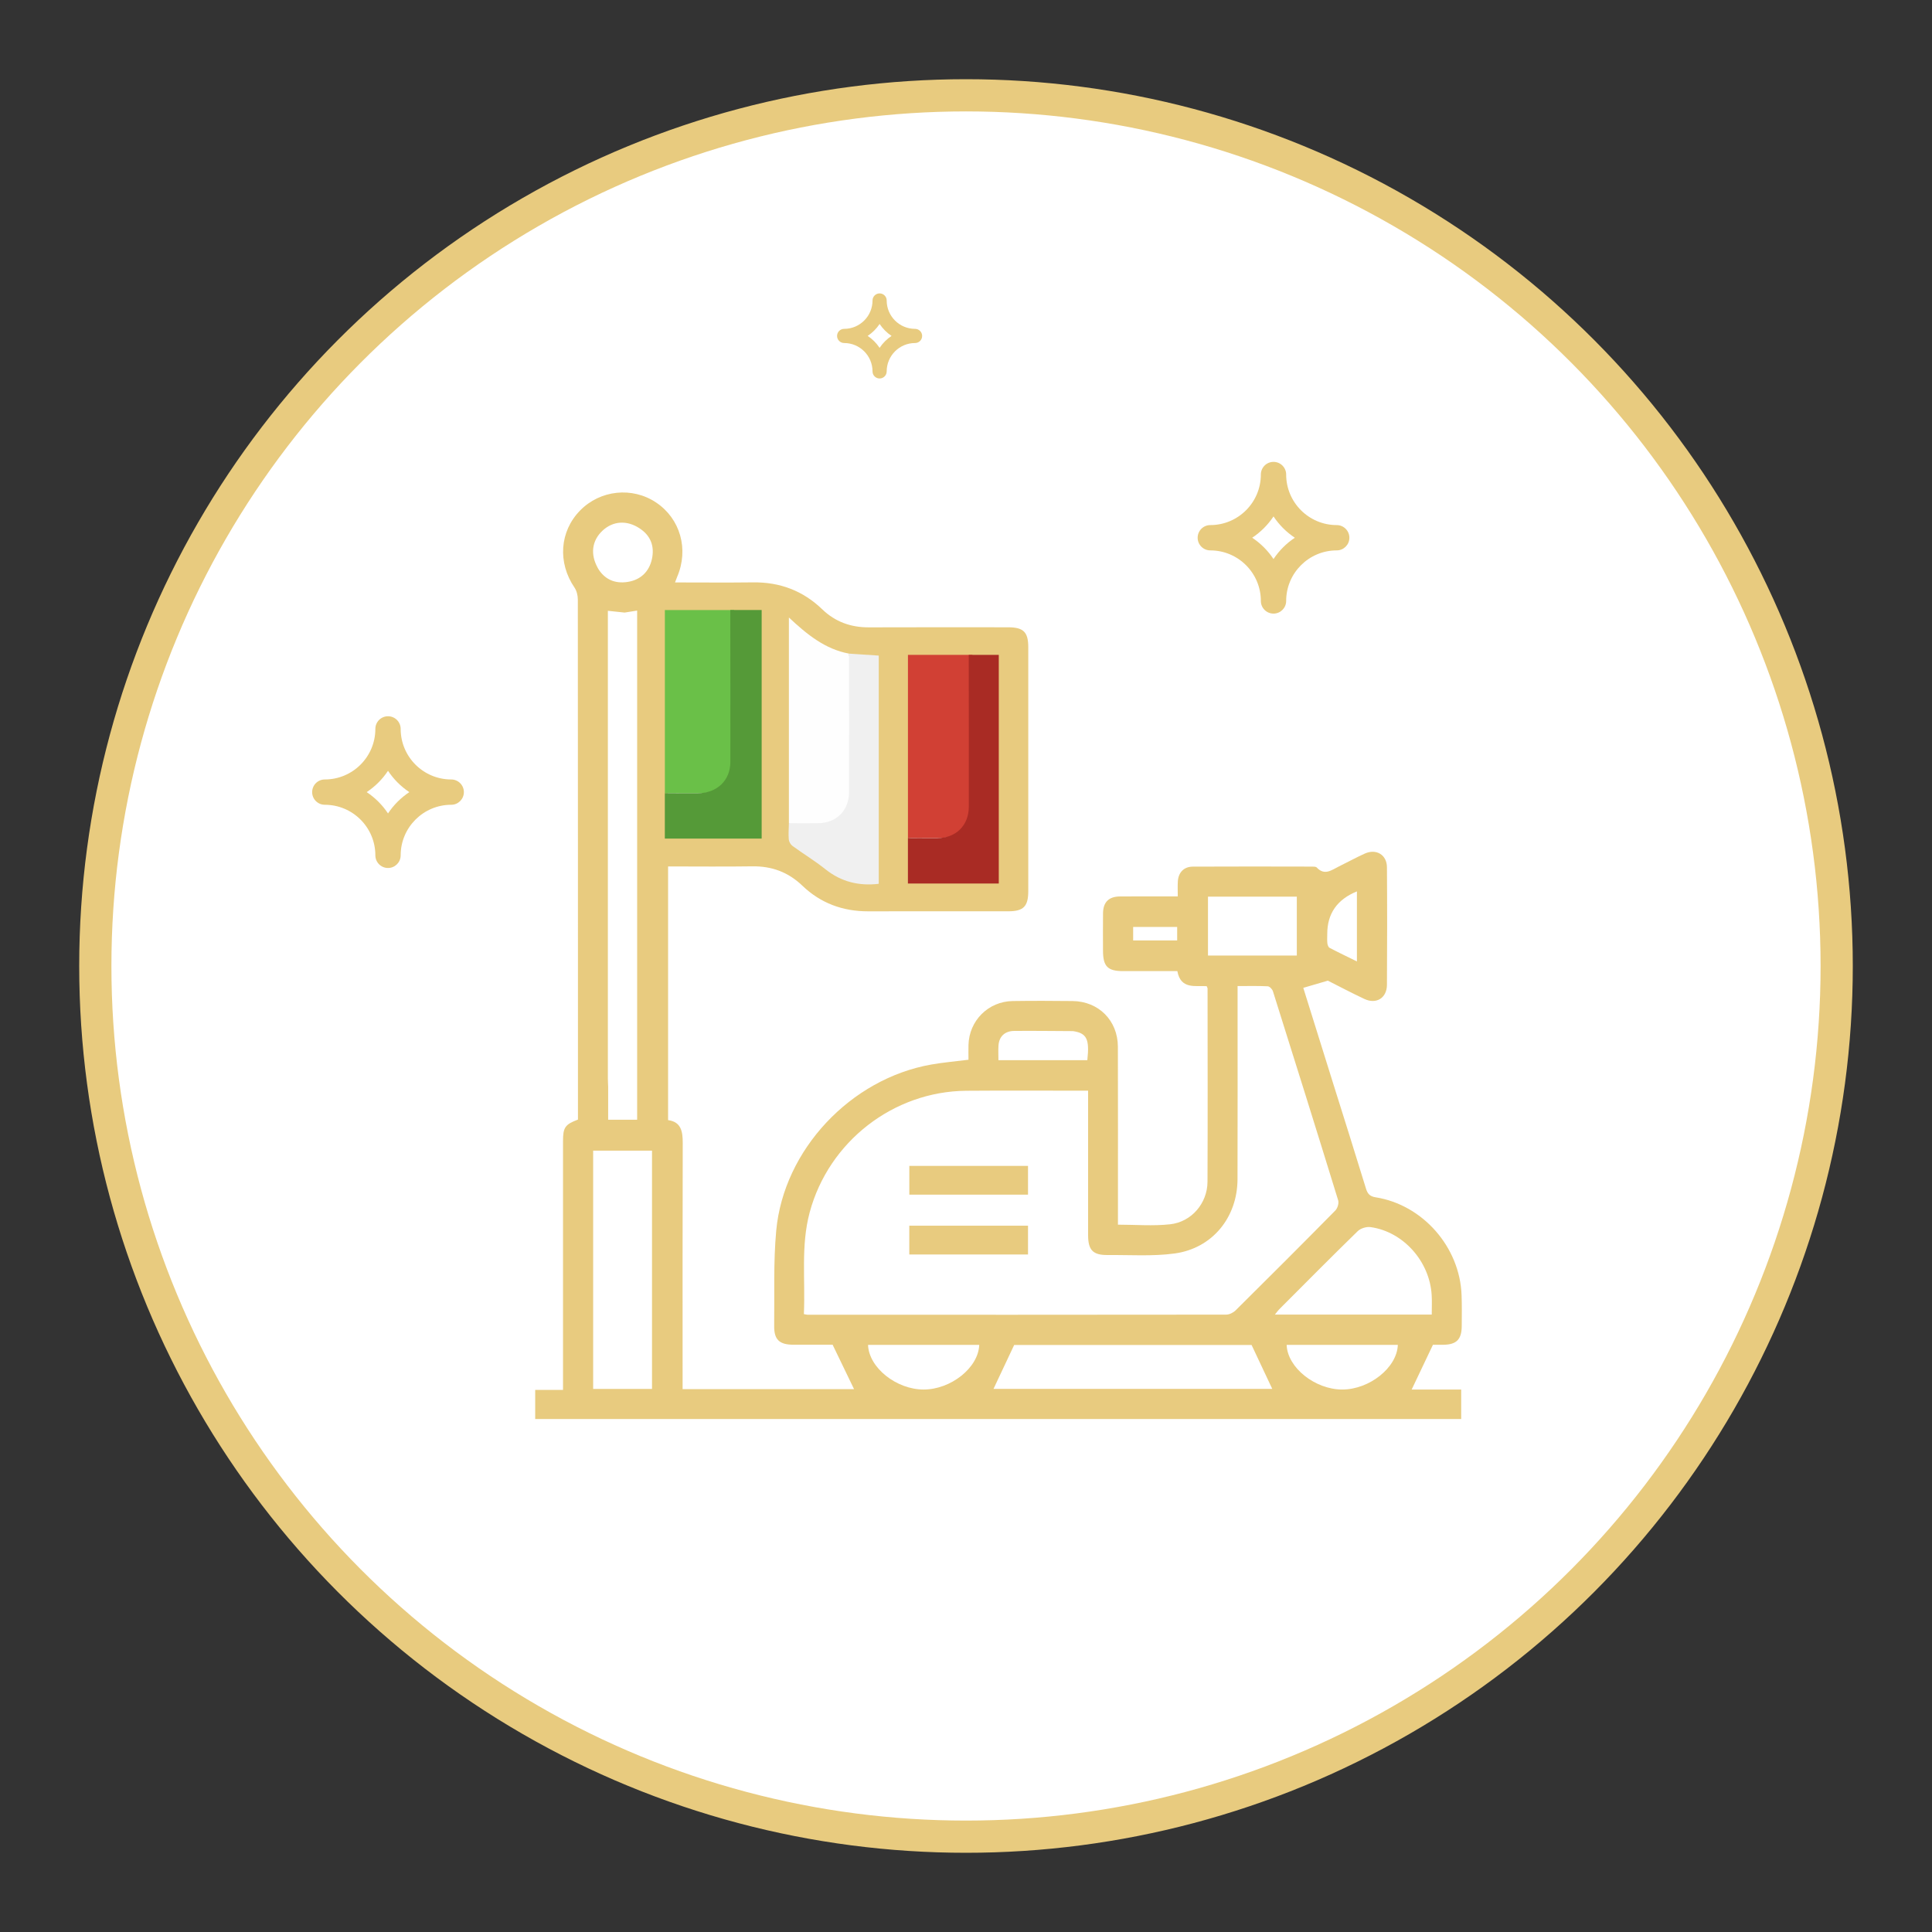 <?xml version="1.0" encoding="UTF-8"?>
<svg id="Layer_1" data-name="Layer 1" xmlns="http://www.w3.org/2000/svg" viewBox="0 0 600 600">
  <rect x="0" y="0" width="600" height="600" fill="#333333" stroke="none"/>
  <defs>
    <style>
      .cls-1 {
        fill: #fefefe;
      }

      .cls-1, .cls-2, .cls-3, .cls-4, .cls-5, .cls-6, .cls-7, .cls-8 {
        stroke-width: 0px;
      }

      .cls-9 {
        stroke: #e8cb7f;
        stroke-linecap: round;
        stroke-linejoin: round;
        stroke-width: 10px;
      }

      .cls-9, .cls-5 {
        fill: #fff;
      }

      .cls-2 {
        fill: #e8cb7f;
      }

      .cls-3 {
        fill: #a92b24;
      }

      .cls-4 {
        fill: #f0f0f0;
      }

      .cls-6 {
        fill: #559a38;
      }

      .cls-7 {
        fill: #d14034;
      }

      .cls-8 {
        fill: #6ac048;
      }
    </style>
  </defs>
  <circle class="cls-9" cx="300" cy="300" r="270.4"/>
  <g>
    <path class="cls-2" d="m166.21,440.67v-9.02h8.64v-3.31c0-24.66,0-49.32,0-73.98,0-4.23.64-5.16,4.64-6.66v-2.27c0-53.09,0-106.18-.04-159.26,0-1.24-.35-2.69-1.04-3.7-5.27-7.75-4.62-17.43,1.74-23.93,6.25-6.39,16.22-7.44,23.63-2.47,7.5,5.03,10.18,14.5,6.53,23.05-.22.51-.4,1.03-.68,1.76,8.22,0,16.23.08,24.23-.02,8.34-.11,15.51,2.59,21.52,8.39,4.03,3.88,8.88,5.6,14.46,5.58,14.41-.06,28.82-.02,43.23-.02,4.77,0,6.27,1.47,6.27,6.19,0,25.24,0,50.48,0,75.72,0,4.77-1.48,6.28-6.17,6.29-14.51,0-29.02-.02-43.52.01-7.9.02-14.79-2.51-20.5-7.99-4.35-4.17-9.46-6.07-15.49-5.98-8.68.13-17.36.03-26.18.03v78.78c4.05.55,4.56,3.51,4.55,7.13-.08,24.37-.04,48.74-.04,73.1v3.31h53.24c-2.1-4.35-4.24-8.79-6.65-13.78-3.47,0-7.8.01-12.14,0-4.4-.01-6.06-1.56-6.01-5.85.13-9.85-.27-19.76.63-29.55,2.32-25.18,23.16-47.22,48.16-51.62,3.69-.65,7.45-.97,11.55-1.49,0-1.36-.04-2.97,0-4.58.2-7.57,6.15-13.53,13.74-13.65,6.19-.09,12.38-.07,18.57,0,8.09.08,14.06,6.04,14.09,14.18.05,17.31.02,34.62.02,51.93,0,1.05,0,2.11,0,3.34,5.48,0,10.9.47,16.21-.12,6.66-.73,11.57-6.56,11.6-13.19.09-20.02.03-40.03.02-60.05,0-.17-.13-.34-.28-.71-3.57-.21-8.06,1.05-9.1-4.67-5.6,0-11.19,0-16.78,0-4.9,0-6.31-1.45-6.31-6.43,0-3.87-.05-7.74.01-11.6.05-3.4,1.8-5.13,5.24-5.16,5.88-.05,11.77-.01,17.97-.01,0-1.65-.07-3.17.02-4.67.17-2.75,1.86-4.56,4.62-4.58,12.38-.07,24.76-.03,37.14-.01.47,0,1.12,0,1.39.29,2.45,2.63,4.65.74,6.87-.34,2.69-1.31,5.31-2.76,8.03-3.99,3.56-1.61,6.86.36,6.89,4.23.09,12.18.08,24.37,0,36.55-.03,4.08-3.31,6.1-7.01,4.36-4.01-1.88-7.93-3.96-11.34-5.68-2.81.82-5.13,1.5-7.63,2.23,2.99,9.59,6.09,19.5,9.19,29.41,3.43,10.95,6.9,21.88,10.25,32.84.51,1.68,1.16,2.5,3.03,2.8,14.66,2.33,26.16,15.47,26.69,30.38.12,3.19.07,6.38.05,9.57-.02,4.2-1.61,5.8-5.74,5.85-1.25.01-2.5,0-3.2,0-2.31,4.85-4.46,9.37-6.61,13.9h15.38v9.16H166.21Zm19.4-264.32c2.09,3.61,5.37,4.99,9.32,4.37,3.99-.63,6.66-3.14,7.53-7.11.85-3.92-.33-7.23-3.82-9.52-3.94-2.61-8.29-2.33-11.55.74-3.27,3.08-3.81,7.29-1.47,11.5Zm243.97,241.32c-8.49,0-16.98,0-25.47,0h-4.53c.26,7.1,8.87,13.86,17.26,13.86,8.4,0,17-6.75,17.27-13.86h-4.53Zm-155.47,0h-4.53c.26,7.12,8.84,13.86,17.26,13.86,8.43,0,17-6.73,17.27-13.86h-4.53c-8.49,0-16.98,0-25.47,0Zm53.88-88.43h9.69c.73-6.57-.19-8.38-4.45-9.02-6.07-.03-12.14-.11-18.21-.06-2.97.02-4.75,1.73-4.93,4.55-.1,1.5-.02,3.01-.02,4.54h17.92Zm47.16-36.97v4.48h27.59v-18.29h-27.59v13.82Zm-186.28,45.25v10.23h9v-158.13c-1.43.23-2.66.43-3.89.62-1.68-.18-3.36-.36-5.2-.55,0,1.07,0,1.94,0,2.8,0,47.47,0,94.95,0,142.42,0,.87.06,1.74.09,2.6Zm9.72,19.83h-14.38v73.99h18.28v-73.99h-3.9Zm102.15-153.17h-18.45v69.37h27.57v-69.37h-9.12Zm-37.13-.51c-7.27-1.33-12.83-5.74-18.46-10.97v62.44c-.03,1.64-.18,3.29-.04,4.92.06.7.56,1.56,1.13,1.98,3.34,2.42,6.9,4.55,10.13,7.1,4.92,3.88,10.38,5.11,16.36,4.41v-69.28c-3.16-.21-6.14-.4-9.11-.6Zm-56.18,42.17v13.79h28.14v-69.37h-28.14v55.58Zm42.2,162.26c.64.12.91.21,1.18.21,43.33,0,86.66.02,129.99-.04.99,0,2.22-.62,2.95-1.34,10.37-10.28,20.7-20.6,30.95-31,.69-.7,1.16-2.26.88-3.16-6.67-21.67-13.45-43.3-20.26-64.92-.2-.65-1.03-1.52-1.61-1.55-3.05-.15-6.12-.07-9.37-.07,0,1.36,0,2.41,0,3.45,0,18.86.04,37.71-.02,56.57-.04,11.83-7.82,21.44-19.53,23.03-6.84.93-13.89.42-20.84.48-4.51.04-6.03-1.54-6.03-6.13,0-13.92,0-27.85,0-41.77,0-1.02,0-2.03,0-3.13-12.89,0-25.36-.08-37.83.02-22.69.19-42.73,15.83-48.63,37.74-2.8,10.38-1.32,20.95-1.81,31.63Zm58.92,23.23h86.56c-2.09-4.43-4.19-8.9-6.42-13.64h-73.73c-2.23,4.73-4.33,9.2-6.42,13.64Zm136.09-23.08c0-2.2.1-4.12-.02-6.03-.61-10.49-8.81-19.71-18.98-21.13-1.27-.18-3.08.37-3.98,1.25-8.23,8.02-16.31,16.19-24.43,24.32-.42.42-.76.93-1.29,1.59h48.7Zm-23.24-131.42q-9.21,3.75-9.21,13.2c0,.96-.07,1.94.03,2.89.06.51.3,1.23.68,1.43,2.74,1.44,5.54,2.77,8.5,4.23v-21.75Zm-69.49,15.23h13.67v-4.19h-13.67v4.19Z"/>
    <path class="cls-8" d="m206.48,246.33v-56.88c7.21,0,14.35,0,21.5,0,0,15.73.04,31.45.02,47.18,0,5.76-4.36,9.67-10.7,9.73-3.6.03-7.21-.01-10.81-.02Z"/>
    <path class="cls-1" d="m245,255.65v-63.88c5.7,5.35,11.32,9.86,18.68,11.22,0,14.32.03,28.65,0,42.97-.01,5.74-3.91,9.64-9.59,9.69-3.03.03-6.06,0-9.09,0Z"/>
    <path class="cls-7" d="m281.97,260.26v-56.89c6.71,0,13.36,0,20,0,0,15.73.04,31.46.02,47.18,0,5.76-4.18,9.67-10.27,9.72-3.25.03-6.5-.01-9.74-.02Z"/>
    <path class="cls-6" d="m206.48,246.33c3.41,0,6.82.05,10.22.02,6-.05,10.11-3.97,10.12-9.73.02-15.73,0-31.45-.02-47.18,3.18,0,6.36,0,9.74,0v70.99h-30.07v-14.11Z"/>
    <path class="cls-3" d="m281.97,260.26c3.07,0,6.13.05,9.2.02,5.75-.05,9.69-3.96,9.7-9.72.02-15.73,0-31.46-.02-47.18,3.04,0,6.09,0,9.33,0v71h-28.22v-14.11Z"/>
    <path class="cls-4" d="m245,255.65c3.03,0,6.06.03,9.09,0,5.68-.05,9.58-3.95,9.59-9.69.03-14.32,0-28.65,0-42.97,3.01.2,6.02.4,9.22.61v70.88c-6.05.71-11.58-.55-16.55-4.52-3.27-2.61-6.87-4.79-10.25-7.26-.58-.42-1.08-1.31-1.14-2.02-.14-1.66,0-3.35.04-5.03Z"/>
    <path class="cls-2" d="m319.26,362.08v8.93h-36.86v-8.93h36.86Z"/>
    <path class="cls-2" d="m319.26,380.65v8.94h-36.87v-8.94h36.87Z"/>
  </g>
  <g>
    <path class="cls-2" d="m375.87,170.93c8.66,0,15.7,7.04,15.7,15.7,0,2.17,1.76,3.93,3.93,3.93s3.93-1.76,3.93-3.93c0-8.66,7.04-15.7,15.7-15.7,2.17,0,3.93-1.76,3.93-3.93s-1.76-3.93-3.93-3.93c-8.66,0-15.7-7.04-15.7-15.7,0-2.17-1.76-3.93-3.93-3.93s-3.93,1.76-3.93,3.93c0,8.66-7.04,15.7-15.7,15.7-2.17,0-3.93,1.76-3.93,3.93s1.76,3.93,3.93,3.93Z"/>
    <path class="cls-5" d="m395.5,160.38c1.75,2.63,4,4.88,6.62,6.62-2.63,1.75-4.88,4-6.62,6.62-1.75-2.63-4-4.88-6.62-6.62,2.63-1.75,4.88-4,6.62-6.62Z"/>
  </g>
  <g>
    <path class="cls-2" d="m100.87,249.93c8.66,0,15.7,7.04,15.7,15.7,0,2.17,1.76,3.93,3.93,3.93s3.93-1.76,3.93-3.93c0-8.66,7.04-15.7,15.7-15.7,2.17,0,3.93-1.76,3.93-3.93s-1.76-3.93-3.93-3.93c-8.66,0-15.7-7.04-15.7-15.7,0-2.17-1.76-3.93-3.93-3.93s-3.93,1.76-3.93,3.93c0,8.66-7.04,15.7-15.7,15.7-2.17,0-3.93,1.76-3.93,3.93s1.76,3.93,3.93,3.93Z"/>
    <path class="cls-5" d="m120.5,239.38c1.75,2.63,4,4.88,6.62,6.62-2.63,1.75-4.88,4-6.62,6.62-1.75-2.63-4-4.88-6.62-6.62,2.63-1.75,4.88-4,6.62-6.62Z"/>
  </g>
  <g>
    <path class="cls-2" d="m262.16,106.53c4.86,0,8.81,3.95,8.81,8.81,0,1.22.99,2.2,2.2,2.2s2.2-.99,2.2-2.2c0-4.86,3.95-8.81,8.81-8.81,1.22,0,2.2-.99,2.2-2.2s-.99-2.2-2.2-2.2c-4.86,0-8.81-3.95-8.81-8.81,0-1.22-.99-2.2-2.2-2.2s-2.2.99-2.2,2.2c0,4.86-3.95,8.81-8.81,8.81-1.22,0-2.2.99-2.2,2.2s.99,2.2,2.2,2.2Z"/>
    <path class="cls-5" d="m273.17,100.61c.98,1.47,2.24,2.74,3.71,3.71-1.47.98-2.74,2.24-3.71,3.71-.98-1.47-2.24-2.74-3.71-3.71,1.47-.98,2.74-2.24,3.71-3.71Z"/>
  </g>
</svg>